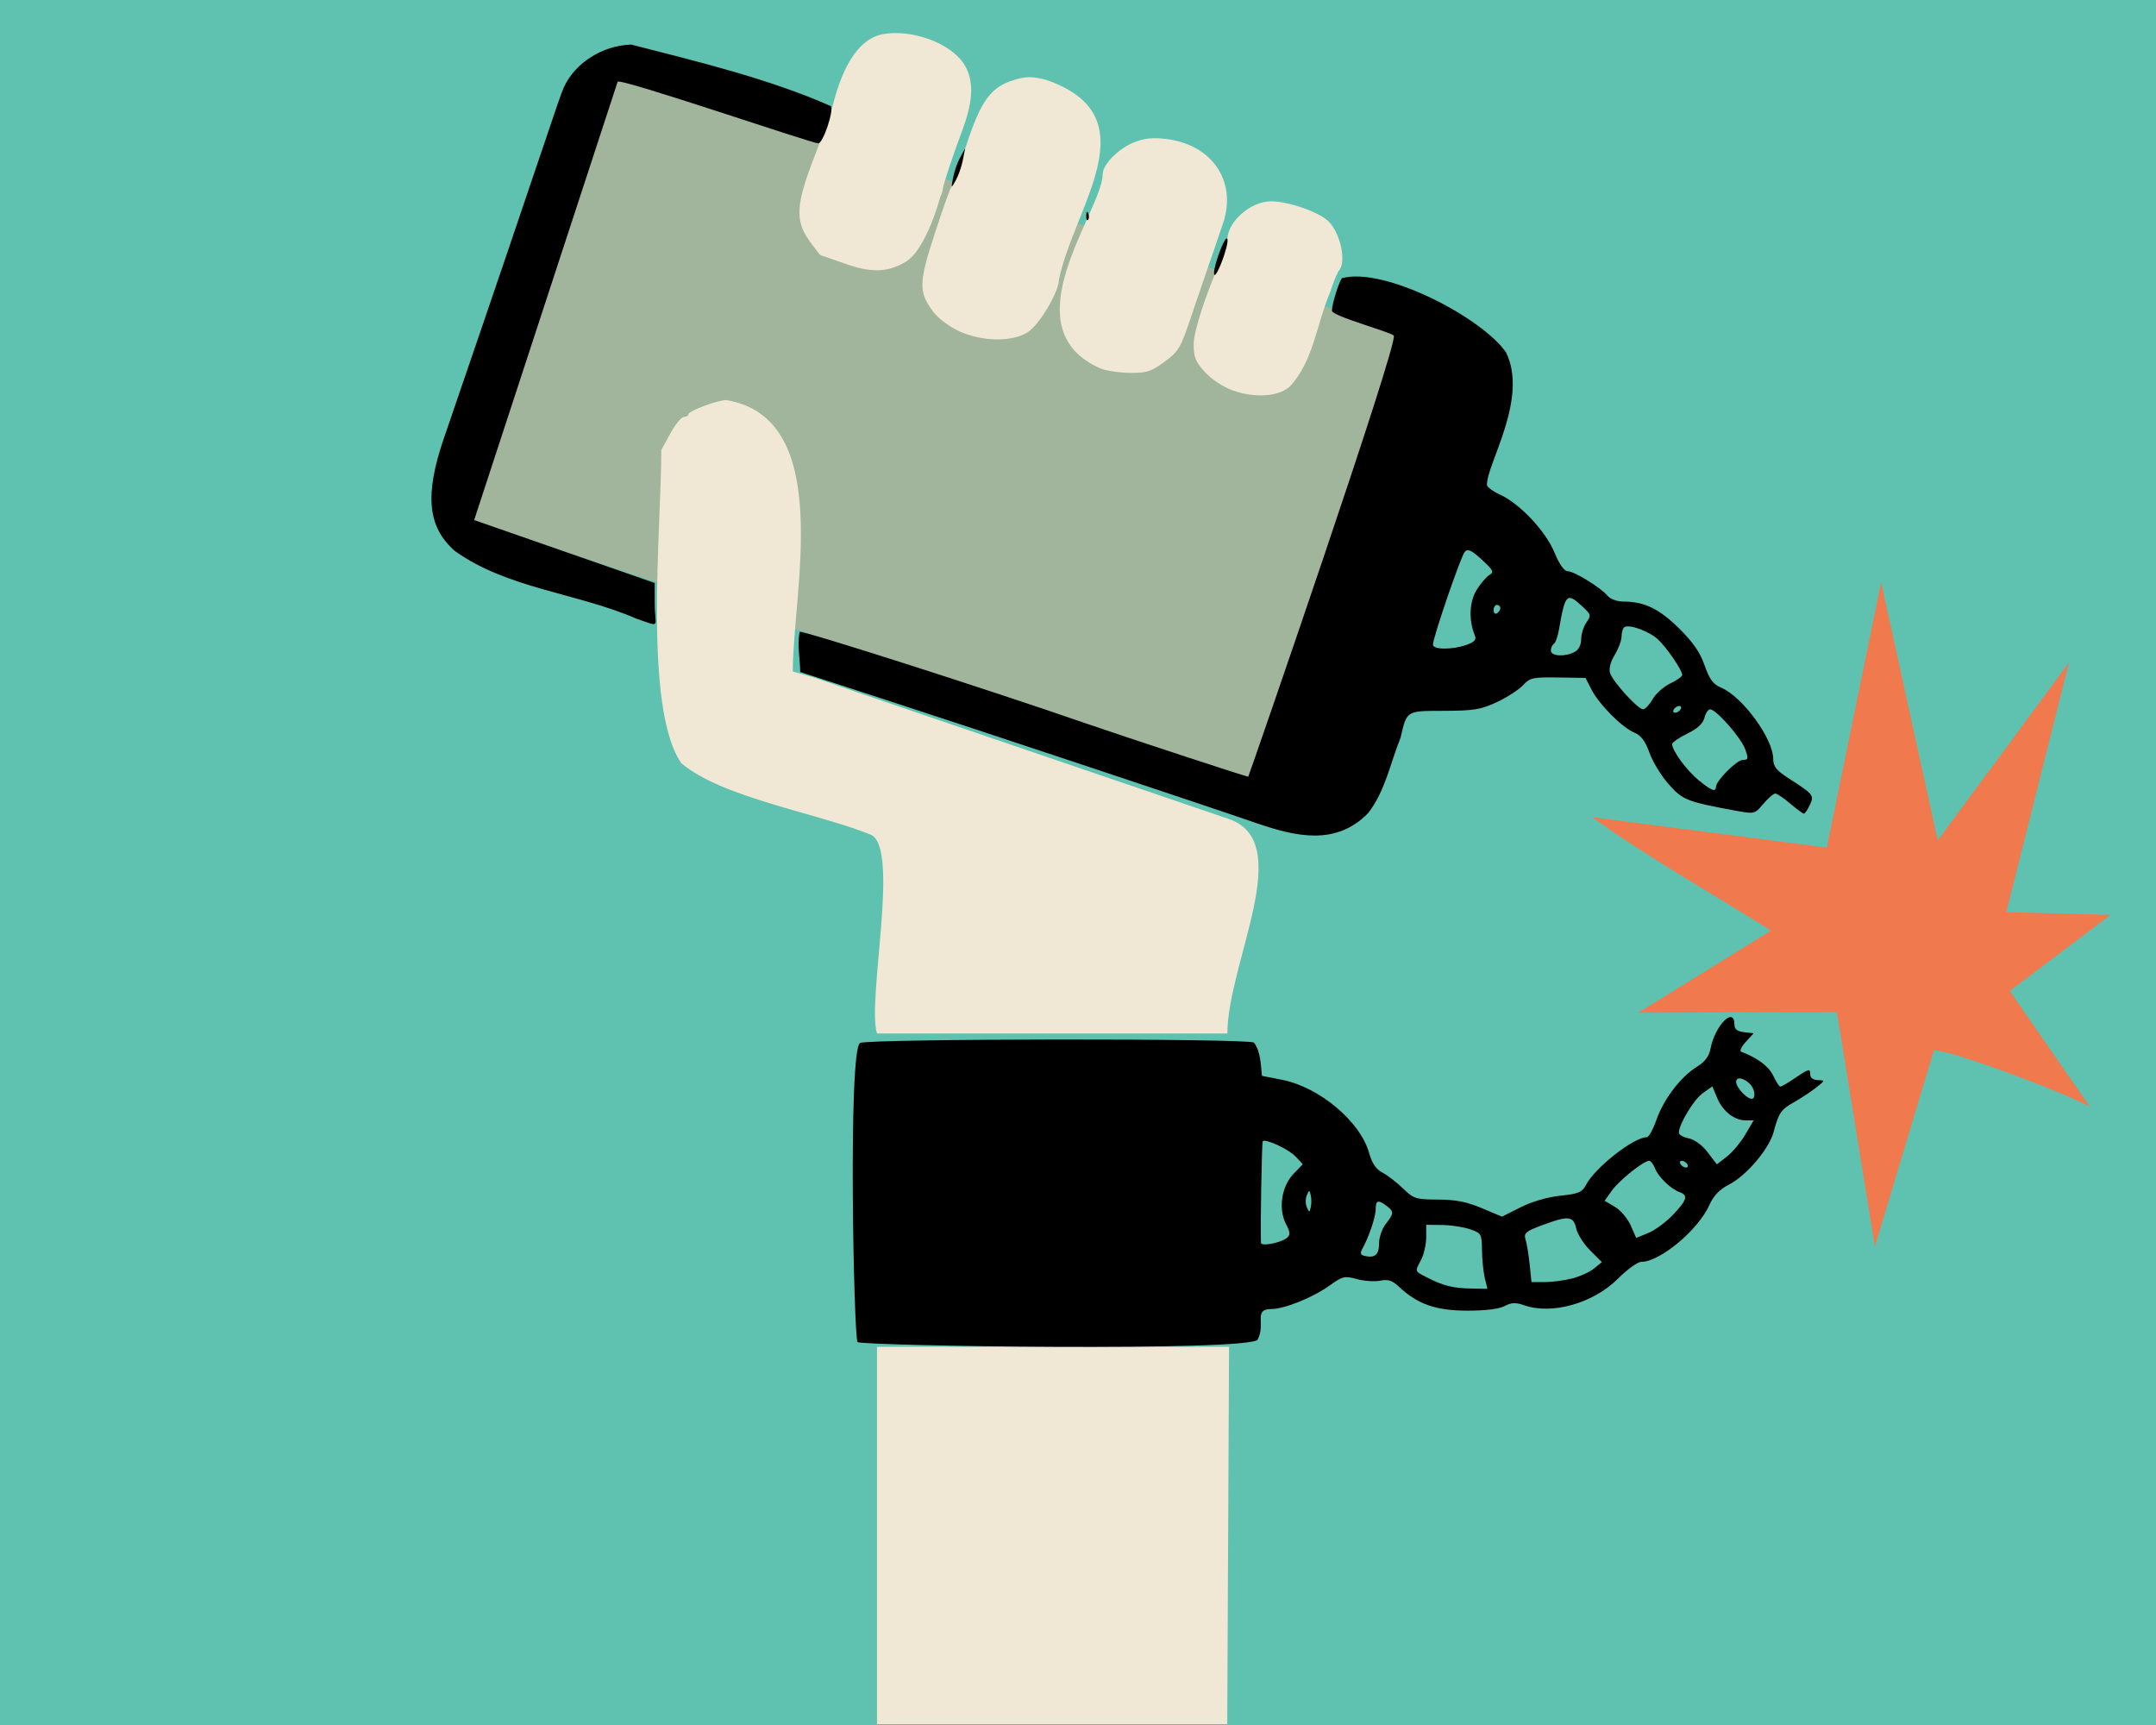 <svg xmlns="http://www.w3.org/2000/svg" viewBox="0 0 640 512" xml:space="preserve"><path style="fill:#5fc1b0;fill-opacity:1;fill-rule:evenodd;stroke-width:.757" d="M-17.49-10.931h676.272v547.245H-17.49z"></path><path style="fill:#a1b59c;fill-opacity:1;fill-rule:evenodd;stroke-width:.235" transform="matrix(.948 .318 -.312 .95 0 0)" d="M178.421-38.863h254.501v140.779H178.421z"></path><path style="fill:#f0e8d4;fill-opacity:1" d="M717.986 1081.853h104.5l-.533 112H717.986zm-1.834-152c-15.997-6.497-44.181-10.932-56.278-21.256-11.326-16.513-5.915-69.78-5.92-92.915l2.675-4.914c1.471-2.703 3.278-4.915 4.016-4.915.737 0 1.34-.36 1.34-.802 0-.942 8.72-4.21 11.216-4.202 32.361 5.279 19.785 56.898 19.785 80.561l6.25 1.778 123.166 41.995c20.089 6.849-.302 42.447-.416 63.67h-104c-3.078-9.642 6.925-55.058-1.834-59zm107.471-131.86c-2.84-1.002-6.27-3.254-8.25-5.413-2.802-3.059-3.387-4.476-3.387-8.205 0-4.004 3.349-14.281 8.573-26.305.785-1.807 1.427-3.966 1.427-4.8 0-5.33 6.883-11.406 12.929-11.413 5.143-.006 14.094 3.091 17.042 5.897 3.569 3.395 5.456 12.123 3.168 14.65-.473.522-1.657 3.424-2.632 6.45-3.939 9.101-4.93 20.418-11.889 27.893-3.29 3.084-10.316 3.6-16.98 1.246zm-39.137-6.466c-27.844-11.974.5-46.91.5-57.797 0-2.795 4.67-7.528 9.23-9.352 3.157-1.263 5.63-1.523 9.684-1.016 14.064 1.757 21.34 13.238 16.47 25.991-2.897 8.658-5.968 17.259-8.86 25.92-3.447 10.359-3.898 11.114-8.726 14.612-3.433 2.487-5.007 2.956-9.699 2.892-3.08-.041-6.95-.604-8.6-1.25zm-42.109-11.112c-2.81-1.278-6.247-3.84-7.64-5.692-4.45-5.92-4.408-8.583.359-23.191 2.365-7.248 4.548-13.404 4.85-13.679.303-.275 2.325-5.9 4.494-12.5 4.446-13.532 7.334-17.457 14.4-19.574 3.455-1.035 5.2-1.033 9.266.009 31.39 10.667 8.381 37.544 3.88 59.317 0 3.656-5.876 13.509-9.33 15.643-4.726 2.921-13.438 2.778-20.279-.333zm-33.891-20.055c-3.85-1.374-7.11-2.5-7.244-2.502-.134-.002-1.597-1.872-3.25-4.155-4.394-6.065-4.108-10.967 1.47-25.235 2.462-6.298 4.911-13.174 5.443-15.282 3.162-12.532 8.214-19.704 14.742-20.929 8.443-1.584 19.835 2.49 23.966 8.57 3.155 4.642 3.094 10.793-.194 19.63-3.19 8.577-5.839 16.578-5.923 17.896-.035.55-.327 1.45-.649 2-.057.099-4.145 15.691-10.29 19.423-5.285 3.21-10.262 3.371-18.071.584z" transform="translate(-457.65 -682.102)"></path><path style="fill:#000" d="M712.216 1080.44c-1.134-1.134-2.887-86.828.76-88.779 2.39-1.28 114.845-1.389 116.899-.113 2.051 2.74 2.005 6.574 2.377 9.878l5.98 1.176c11.081 2.18 23.221 12.383 25.832 21.71.86 3.07 2.06 4.849 3.92 5.81 1.475.763 4.223 2.877 6.107 4.697 3.208 3.1 3.87 3.31 10.425 3.328 5.207.014 8.537.665 13 2.545l6 2.528 5.505-2.78c3.31-1.672 8.016-3.043 11.801-3.438 5.433-.568 6.483-1.015 7.662-3.26 2.705-5.15 14.153-14.103 18.033-14.103.566 0 1.86-2.362 2.876-5.25 2.152-6.12 7.197-12.705 12.015-15.683 2.344-1.448 3.58-3.095 4.002-5.331 1.307-6.911 7.09-12.737 7.102-7.154 0 1.365.827 2.012 2.857 2.245l2.852.326-2.352 2.56c-1.294 1.41-1.903 2.726-1.353 2.926 4.675 1.704 8.23 4.357 9.5 7.09.825 1.775 1.775 3.238 2.11 3.25.336.012 2.269-1.104 4.295-2.479 4.309-2.924 4.595-2.986 4.595-1 0 .873.942 1.524 2.25 1.556 2.175.054 2.157.129-.55 2.25-1.541 1.207-4.43 3.114-6.42 4.239-4.002 2.261-4.603 3.133-6.172 8.955-1.359 5.039-8.096 12.943-13.29 15.593-2.756 1.406-4.52 3.257-5.774 6.058-3.304 7.38-14.666 16.85-20.217 16.85-1.057 0-4.156 2.233-6.885 4.962-7.328 7.329-19.574 10.804-27.873 7.911-2.53-.882-3.789-.828-5.812.25-1.626.867-5.764 1.37-11.171 1.357-9.239-.021-14.706-1.942-20.153-7.082-1.993-1.88-3.242-2.287-5.586-1.818-1.66.332-4.78.117-6.933-.477-3.604-.996-4.24-.848-8.017 1.864-5.068 3.638-13.482 7.032-17.434 7.032-5.362 0-1.549 4.489-3.998 9.066-1.92 3.587-117.6 1.898-118.765.734zm186.184-19.05c-.426-1.788-.8-5.498-.83-8.246-.052-4.796-.193-5.042-3.554-6.193-1.925-.66-5.637-1.224-8.25-1.255l-4.75-.056-.006 3.75c-.003 2.062-.678 5.039-1.5 6.614-1.908 3.66-2.025 3.31 1.75 5.262 4.749 2.455 7.678 3.192 13.086 3.288l4.83.086zm25.923.18c2.306-.587 5.236-1.921 6.511-2.964l2.318-1.897-3.475-3.476c-1.912-1.912-3.778-4.852-4.148-6.535-.814-3.707-2.323-3.85-10.064-.954-4.942 1.85-5.545 2.367-4.955 4.25.37 1.18.916 4.508 1.213 7.395l.54 5.25h3.934c2.163 0 5.82-.48 8.126-1.068zm-57.307-10.403c0-1.792.9-4.402 2-5.8 2.445-3.109 2.47-3.65.25-5.336-2.527-1.918-3.25-1.699-3.25.986 0 2.29-2.034 8.306-3.992 11.805-.706 1.264-.513 1.779.775 2.066 3.023.673 4.217-.38 4.217-3.72zm-27.372-1.634c1.086-.9 1.038-1.638-.266-4.16-2.312-4.471-1.322-11.123 2.204-14.803l2.795-2.917-2.158-2.298c-2.026-2.156-8.9-5.352-9.73-4.522-.293.293-.742 26.217-.521 30.181.061 1.108 5.92-.023 7.676-1.481zm114.622-6.869c4.168-4.387 4.587-5.792 2-6.705-2.615-.923-6.347-4.522-7.331-7.07-.478-1.237-1.263-2.25-1.744-2.25-1.635 0-8.903 5.81-11.063 8.843l-2.151 3.021 3.05 1.802c1.678.991 3.787 3.471 4.687 5.512l1.637 3.71 3.583-1.458c1.97-.801 5.27-3.234 7.332-5.405zm-107.522-5.775c-.398-1.666-.455-1.666-1.18 0-.42.963-.42 2.538 0 3.5.725 1.667.782 1.667 1.18 0 .23-.962.23-2.537 0-3.5zm111.772-9.25c-.34-.55-1.068-1-1.618-1s-.722.45-.382 1c.34.55 1.068 1 1.618 1s.722-.45.382-1zm17.2-8.76 2.503-4.24h-2.379c-3.378 0-6.8-2.7-8.462-6.676l-1.426-3.414-2.882 2.052c-2.645 1.883-7.054 9.214-7.054 11.729 0 .583 1.313 1.322 2.918 1.643 1.73.346 4.023 2.033 5.636 4.148l2.719 3.564 2.962-2.284c1.629-1.256 4.088-4.191 5.465-6.523zm2.423-13.438c-.976-2.636-5.123-4.473-5.123-2.27 0 1.916 3.806 5.706 4.993 4.973.506-.313.564-1.529.13-2.703zm-147.123-78.884c-14.846-5.16-81.696-27.394-112.16-37.304l-23.66-7.696c-.05-3.94-.936-8.006-.18-11.91.414-.657 54.978 16.78 84.5 27.004 11.313 3.918 48.058 15.988 48.672 15.988.13 0 44.906-129.417 43.188-130.945-1.338-1.19-18.362-5.765-18.354-7.394.009-1.806 1.898-7.999 2.933-9.615 12.44-3.504 41.423 11.513 48.752 22 6.771 13.766-5.809 33.24-5.665 39.356.014.604 1.769 1.901 3.899 2.882 5.921 2.728 13.495 10.777 16.136 17.15 1.457 3.516 2.904 5.566 3.927 5.566 1.915 0 9.919 4.937 11.885 7.33.754.918 2.78 1.673 4.5 1.676 6.338.011 10.622 2.04 16.539 7.829 4.251 4.16 6.36 7.188 7.718 11.087 1.462 4.193 2.538 5.645 4.933 6.656 6.342 2.677 15.435 15.123 15.439 21.132 0 2.183.927 3.39 4.25 5.544 7.853 5.09 7.95 5.21 6.62 8.13-.656 1.439-1.458 2.598-1.782 2.576-.325-.023-2.148-1.373-4.052-3-1.904-1.628-3.897-2.96-4.427-2.96-.531 0-2.123 1.378-3.538 3.062-2.538 3.02-2.648 3.048-8.073 2.049-14.641-2.695-15.902-3.193-20.053-7.908-2.187-2.485-4.746-6.684-5.686-9.332-1.236-3.48-2.481-5.133-4.492-5.966-3.618-1.5-10.436-8.35-12.699-12.76l-1.78-3.47-8.165-.13c-7.452-.119-8.36.082-10.395 2.298-1.227 1.335-4.705 3.586-7.73 5.001-4.765 2.23-6.867 2.578-15.727 2.603-11.305.032-10.977-.17-12.893 7.987-3.054 7.499-4.567 15.996-9.697 22.449-9.535 9.683-21.381 6.854-32.683 3.035zm136-10.883c0-1.816 6.205-8.035 8.017-8.035 1.612 0 1.682-.35.646-3.21-1.24-3.423-8.609-11.79-10.383-11.79-.585 0-1.348 1.137-1.697 2.526-.427 1.703-2.09 3.233-5.108 4.699-2.461 1.196-4.475 2.594-4.475 3.107 0 1.913 4.27 7.746 7.803 10.657 3.802 3.134 5.197 3.683 5.197 2.046zm-10.5-23.035c.34-.55.168-1-.382-1s-1.278.45-1.618 1c-.34.55-.168 1 .382 1s1.278-.45 1.618-1zm-8.301-2.998c.934-1.642 3.297-3.747 5.25-4.679 1.953-.931 3.551-2.069 3.551-2.528 0-1.405-4.615-8.16-7.22-10.569-2.582-2.387-8.46-4.542-9.922-3.638-.472.292-.86 1.516-.862 2.721-.002 1.205-.92 3.694-2.039 5.53-1.27 2.082-1.79 4.113-1.383 5.396.816 2.568 8.286 10.768 9.804 10.759.617-.003 1.887-1.35 2.82-2.992zm-23.133-14.037c1.19-.637 1.934-2.09 1.934-3.777 0-1.509.7-3.742 1.555-4.962 1.457-2.081 1.386-2.376-1.146-4.723-4.666-4.324-5.163-3.843-6.988 6.758-.356 2.069-1.047 4.008-1.534 4.31-.488.3-.887 1.196-.887 1.988 0 1.7 4.198 1.941 7.066.406zm-32.154-2.084c2.39-.833 3.039-1.536 2.539-2.75-1.873-4.546-1.668-10.043.504-13.558 1.21-1.958 2.94-3.974 3.843-4.48 1.408-.788 1.082-1.433-2.283-4.515-3.088-2.829-4.167-3.327-5.06-2.337-1.174 1.303-9.455 25.442-9.455 27.562 0 1.518 5.653 1.563 9.912.078zm10.088-10.94c0-.517-.45-.94-1-.94s-1 .7-1 1.558c0 .858.45 1.281 1 .941.55-.34 1-1.041 1-1.559zm-256.5 3.13c-17.428-7.6-38.188-8.856-53.841-20.07-8.113-7.138-9.031-16.627-3.243-33.5 30.699-89.489 34.035-100.689 35.592-104.11 3.3-7.252 11.45-12.428 19.992-12.7 19.185 4.917 40.913 10.138 59.21 18.243 1.135.938-2.224 11.066-3.67 11.066-2.028 0-59.125-19.613-59.567-18.264l-42.585 130.087 53.59 18.677.011 6.25c.012 7.008 2.121 6.945-5.489 4.322zm171.515-102.654c.039-2.32 2.784-9.85 3.703-10.156.583-.194.326 1.801-.595 4.618-1.533 4.687-3.141 7.552-3.108 5.538zm-37.936-17c.048-1.165.285-1.402.604-.604.29.722.254 1.584-.079 1.916-.332.333-.568-.258-.525-1.312zm-39.517-11.234c.345-1.825 1.29-4.525 2.1-6l1.473-2.683-.686 3.5c-.377 1.925-1.322 4.625-2.1 6-1.401 2.478-1.408 2.47-.787-.817z" transform="translate(-457.65 -682.102)"></path><path style="fill:#f07a4e;fill-opacity:1" d="m1014.2 1052.092-11.266-69.57-58.983.168 39.414-24.376c-15.004-9.473-38.706-23.074-53.02-33.642l69.584 9.007 16.128-78.757 16.801 76.621 38.967-52.812-18.624 74.114 30.947.809-29.907 22.566 23.759 34.343c-9.147-4.859-42.12-17.04-46.278-16.711z" transform="translate(-457.65 -682.102)"></path></svg>